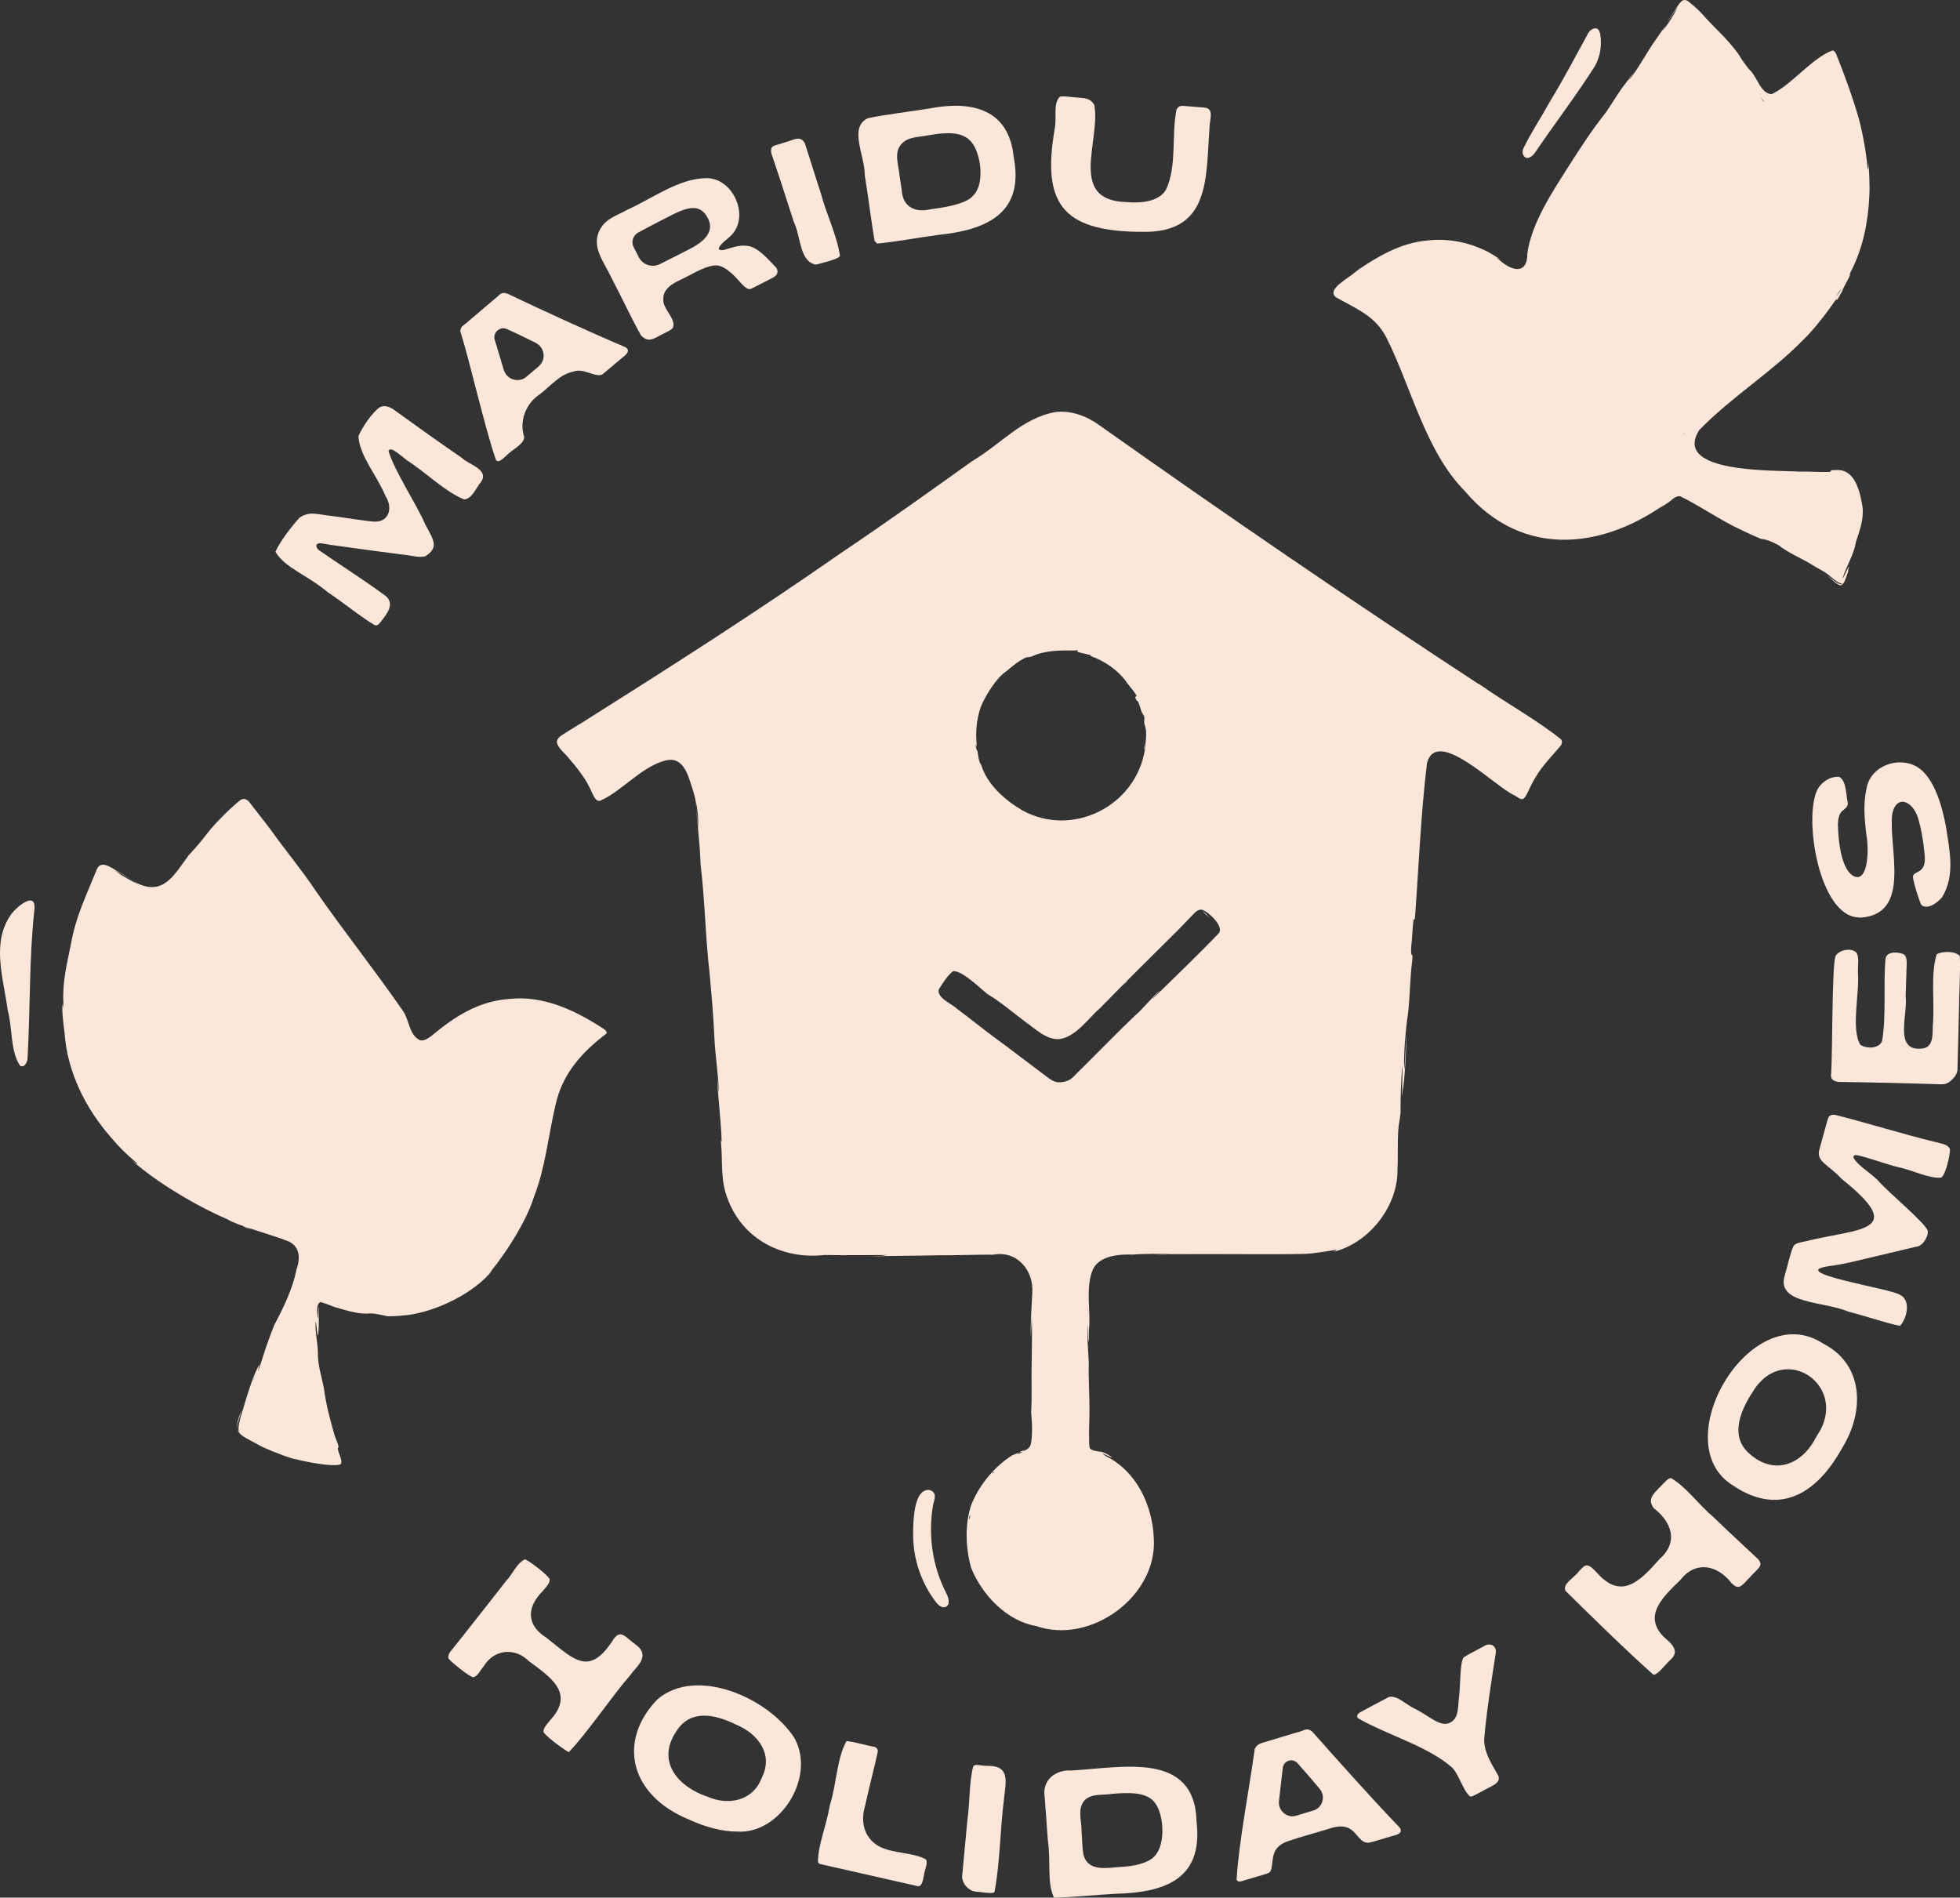 <?xml version="1.0" encoding="UTF-8"?>
<svg xmlns="http://www.w3.org/2000/svg" id="Laag_1" data-name="Laag 1" viewBox="0 0 352.4 341.2">
  <rect x="0" y="0" width="352.4" height="341.2" fill="#333333" stroke="none"/>
  <defs>
    <style>
      .cls-1 {
        fill: #fae7da;
      }
    </style>
  </defs>
  <g>
    <path class="cls-1" d="M67.41,112.42c-2.52-1.47-5.55-3.99-8.45-5.92-3.84-3.2-7.73-4.39-9.44-7.29.79-1.82,3-4.69,4.35-6.14,1.75-1.23,3.3-.55,5.54-.33,2.48.31,5.97.91,7.92,1.06,2.7.07,3.33-2.59,1.96-4.65-1.59-3.8-4.66-7.19-4.84-10.72.64-1.56,2.45-4.27,3.85-5.22.94-.46,1.91,0,2.71.6,3.67,2.66,8.25,5.93,12.02,8.51,1.25,1.23,4.89,2.06,3.5,4.27-.95,1.11-1.63,3.11-3.09,3.21-3.47-1.42-6.86-4.85-10.15-6.95-1.54-1.14-3.07-2.7-3.43-1.75.99,3.46,5.06,9.6,6.6,13.19,1.48,2.81,2.55,4.12-.03,5.75-1.36.28-2.54-.23-4.28-.35-3.43-.45-8.58-1.13-12.04-1.63-1.83-.19-2.88-.73-3.22-.05-.08.21.07.55.38.86,3.6,2.52,8.47,5.6,12.09,8.3,1.65,1.43.24,3.2-.96,4.7-.29.36-.5.56-.74.57l-.25-.03Z"></path>
    <path class="cls-1" d="M112.39,62.4c-6.25-2.64-15.6-6.94-21.11-9.58-.71-.24-1.08-.26-1.74.42-1.09.92-3.51,2.97-5.08,4.31-.98.99-1.64.94-1.7,2.01,1.79,5.65,4.36,17.27,6.43,23.2.47.39.9,0,1.69-.69,1.25-1.32,3.32-2.16,3.37-3.48-.93-2.87.28-6.04,2.78-7.68,1.96-1.5,3.69-3.69,6.16-4.12,1.75-.65,3.92,1.15,5.09.54.58-.43,2.42-2.04,3.57-2.99,1.11-.82,1.26-1.28.81-1.77l-.26-.16ZM96.86,65.88l-2.2,1.85c-.46.41-1.04.61-1.62.61-1.13,0-2.11-.72-2.46-1.82l-1.62-5.41c-.17-.49-.06-1.01.23-1.42.32-.4.78-.67,1.3-.67.26,0,.49.06.72.17.46.23.98.46,1.56.72,1.1.52,2.32,1.13,3.56,1.74.78.41,1.3,1.13,1.39,2,.12.84-.23,1.68-.87,2.23Z"></path>
    <path class="cls-1" d="M139.51,48.08c-1.34-1.39-3.37-3.82-5.25-3.88-1.36-.21-2.98.43-4.24.78-.15-.01-.46-.04-.62-.05-.55-.31.43-1.21,1.49-2.09,4.39-3.36,1.01-11.05-4.04-10.8-4.83.09-9.48,3.59-14.06,5.68-2.02,1.12-3.66,1.48-4.82,3.37-1.86,3.2.63,5.93,1.98,8.89,1.72,3.26,3.63,7.37,5.32,10.36,1.15,1.1,1.83.85,3.44-.05,1.13-.6,2.02-.94,2.28-1.37.64-1.6-1.92-3.45-1.72-5.08-.14-1.74,1.54-2.86,3.11-3.54,1.81-.85,4.04-2.3,5.87-2.54,1.6-.36,3.46,1.39,4.69,2.84.55.55,1.46,1.76,2.19,1.27.44-.18,1.86-.94,3.11-1.57,1.08-.52,1.82-.92,1.46-1.94l-.18-.27ZM127.54,41.53c-.41,1.19-1.56,2.26-3.71,3.33-1.88.98-3.71,1.88-5.15,2.61-.41.2-.84.32-1.27.32-1.1,0-2.06-.58-2.55-1.53l-.93-1.82c-.49-.93-.14-2.08.78-2.61,2.03-1.1,4.6-2.43,5.7-2.98,1.94-1.01,3.21-1.45,4.23-1.45,1.13,0,2,.61,2.61,1.79.43.81.52,1.62.29,2.34Z"></path>
    <path class="cls-1" d="M146.51,47.54c-2.78-.68-2.51-5.06-3.81-7.71-1.29-4.02-2.9-9.01-4.02-12.26-.24-1.56.45-1.26,2.37-1.95,1.52-.37,2.83-1.4,3.66.14.87,2.64,1.65,5.28,2.86,8.95.95,3.66,2.93,7.64,3.45,11.29-.07.58-3.78,1.43-4.25,1.56h-.26Z"></path>
    <path class="cls-1" d="M182.24,28.11c-.88-8.4-7.38-10.07-14.98-8.63-3.27.56-7.97,1.07-11.24,1.78-3.47,1.7-.51,6.64-.53,10.29.65,4.08,1.25,8.77,1.75,11.75.12.13.35.38.47.5,3.02-.27,7.96-1.17,10.95-1.56,8.67-.88,15.42-3.83,13.65-13.71l-.06-.42ZM175.03,35.09c-1.18,1.65-5.75,2.29-7.65,2.52-2.72.69-5.08-.33-5.25-3.4-.22-1.48-.2-1.26-.39-2.61-.17-1.94-1.08-4.14.33-5.71,1.25-1.39,3.31-1.21,4.99-1.59,2.63-.44,5.97-.85,7.65,1.3,1.6,1.98,2.34,7.07.51,9.29l-.18.21Z"></path>
    <path class="cls-1" d="M204.7,41.68c-13.78-.18-17.35-5.26-15.08-18.45.45-2.13-.34-4.51.92-5.83.54-.22,2.5.13,3.75.19,1.09.06,1.93.3,2.46,1.29,1.2,6.35-4.87,17.21,5.8,17.45,2.3.23,5.72.03,7.07-2.18,2.06-4.33.95-9.95,1.93-14.49.46-.76.89-.66,1.94-.56.9.07,1.99.16,2.89.23,2.09.07,1.07,2.14,1.08,3.77-.67,8.99.2,18.93-12.29,18.58h-.47Z"></path>
  </g>
  <g>
    <path class="cls-1" d="M102.14,314.97c-1.18-.69-3.36-2.31-4.34-3.4-.34-.64.56-1.59,1.26-2.44,4.31-4.79-.24-7.68-3.98-10.46-2.52-2.53-6.3-2.14-8.16,1-.57.63-1.05,1.78-1.84,1.9-.71-.08-4.06-2.82-4.42-3.35-.15-.32-.03-.7.22-1.13,1.81-2.28,3.83-4.79,5.7-7.2,1.47-1.87,2.97-3.77,4.4-5.62,1.25-1.3,1.93-3.22,3.36-3.87.05-.33,4.73,3.11,4.49,3.69,0,.61-.68,1.3-1.21,1.95-2.9,2.87-3.09,6.12.66,8.45,5.08,4.05,7.72,7.03,12.08.18,1.29-1.84,2.29-.08,3.8.92.79.61,1.22,1.02,1.36,1.88.06,1.52-1.33,2.46-2.19,3.71-3.59,4.15-7.4,9.97-11.01,13.81h-.21Z"></path>
    <path class="cls-1" d="M142.83,312.49c-4.68-7.25-17.64-12.92-24.61-6.96-7.14,7.33-5.21,17.16,5.68,21.64,2.73,1.26,5.94,2.18,8.63,2.15,7.63.53,14.07-9.56,10.44-16.56l-.14-.27ZM136.86,319.88c-1.57,3.94-5.98,4.81-9.7,3.15-5.06-1.67-9.25-6.18-5.6-11.68,2.49-4,6.75-3.25,10.86-1.23,3.96,1.68,6.6,5.32,4.6,9.41l-.16.36Z"></path>
    <path class="cls-1" d="M165.04,339.14c-4.39-1-12.62-2.85-17.22-3.9-.37-.13-.44.04-.76-.44.02-3.12,1.48-6.32,2.15-10.23,1.19-3.77,1.29-8.64,3-11.52,1.15.08,3.55.77,4.62.96.53.07.92.22,1.01.85-.43,2.16-1.38,5.66-2.28,9.75-.87,2.81-.29,5.78,2.43,7.34,2.55,1.37,6.09,1.05,8.53,2.39.32.83-.29,1.88-.4,2.83-.13.66-.3,1.99-1.02,1.97h-.06Z"></path>
    <path class="cls-1" d="M175.31,340.09c-1.17-.11-2.53-1.6-2.3-2.97.26-2.79.56-5.86.93-9.92.48-3.45.28-6.77,1.06-9.64.38-.44,1.14-.1,2.49-.05,4.29-.11,3.3,3.03,3.02,5.98-.69,5.3-.7,11.49-1.7,16.67-.23.5-2.87-.08-3.27-.02l-.23-.04Z"></path>
    <path class="cls-1" d="M215.14,327.55c-.32-12.82-13.43-9.69-22.54-9.21-2.78-.19-5.25,1.73-4.78,4.67.17,2.09.4,5.4.56,7.69.61,4.3-.18,7.72,1.12,10.5,3.03-.04,8-.54,11-.69,8.68-.21,15.68-2.47,14.68-12.53l-.03-.43ZM207.41,333.91c-1.18,1.18-3.89,1.68-5.72,1.75-2.54.15-6.05,1-6.88-2.18-.25-1.22-.23-2.94-.35-4.17.05-1.8-.79-3.98.46-5.52,1.22-1.36,3.24-.98,4.88-1.23,2.49-.24,6.14-.48,7.67,1.37,1.78,1.92,2.22,7.61.14,9.79l-.19.19Z"></path>
    <path class="cls-1" d="M251.6,328.54c-4.66-4.81-11.8-12.83-15.66-17.19-1.08-.84-1.32-.15-2.87.17-1.79.54-4.38,1.32-5.63,1.7-.83.25-1.33.33-1.84,1.21-.96,7.11-2.86,16.72-3.27,23.55.39.64.9.2,2.43-.19,1.53-.49,3.04-.83,3.45-1.11.83-.51.15-3.31,1.6-4.59.39-.41.89-.7,1.45-.93,2.68-.93,4.95-1.51,7.75-2.37,1.4-.47,2.8-.64,3.97.21,1.04.71,1.71,2.48,3.15,2.32.9-.17,3.06-.89,4.15-1.19,1.4-.32,1.75-.68,1.51-1.32l-.18-.26ZM237.76,323.88c-.23.81-.84,1.42-1.62,1.65l-3.07.93c-.23.06-.46.12-.69.12-.69,0-1.36-.32-1.82-.84-.46-.52-.67-1.19-.61-1.88l.69-5.99c.09-.78.72-1.36,1.53-1.36.43,0,.87.2,1.16.55.38.43.78.93,1.27,1.45.84.96,1.77,2.03,2.69,3.16.52.61.69,1.45.46,2.23Z"></path>
    <path class="cls-1" d="M264.32,323.01c-1.3-1.09-1.98-3.99-3.3-5.25-4.3-3.81-12-5.96-16.9-8.85-.27-.49.02-.85.64-1.15,1-.53,3.7-1.99,4.97-2.64,1.55-.35,3.07,1.44,4.84,2.21,2.46,1.25,4.18,3.05,5.85,2.53,1.79-.61,1.71-2.58,1.86-4.33.34-2.02.14-6.47.86-7.51.98-.66,2.54-1.4,3.58-1.98,1.2-.83,2.49-.12,2.19,1.33-.73,4.64-1.69,10.84-2.02,14.95-.26,2.38,1.13,4.57,2.26,6.54,1.13,1.63-.85,2.18-2.1,2.9-.86.44-1.99,1.13-2.48,1.25h-.24Z"></path>
    <path class="cls-1" d="M297.22,301.07c-5.23-4.67-10.8-10.17-15.75-15.03-.58-1.3,1.49-2.25,2.43-3.54.63-.66,1.01-1.11,1.49-1.03.49.05,1.07.61,1.6,1.17,4.52,5.24,7.91,1.61,11.37-2.3,3.43-3,2.3-6.58-1-9.15-1.13-1.43-.32-2.42,1.01-3.72.92-.91,1.54-1.79,2.12-1.69,2.87,1.75,4.81,4.67,7.65,7.06,3.24,3.14,5.78,5.43,8,7.54.3.38.46.74.35,1.08-.17.52-1.09,1.26-2.03,2.3-1.43,1.51-1.85,2.19-3.16.86-2.51-3.24-6.41-4.05-9.12-.6-3.02,2.97-7.05,6.51-2.85,10.48,1.36,1.1,2.71,2.49.99,3.95-.83.76-1.89,2.24-2.83,2.67l-.28-.03Z"></path>
    <path class="cls-1" d="M327.77,241.56c-13.07-8.48-28.59,18.06-16.12,25.57,7.61,5.12,14.52,2.36,19.6-6.84,4.01-6.51,3.81-14.8-3.16-18.55l-.32-.19ZM326.44,258.56c-2.69,5.13-7.86,6.75-12.23,2.51-3.17-3.12-1.19-7.65,1.02-10.96,5.58-9.01,17.49-.83,11.43,8.07l-.22.38Z"></path>
    <path class="cls-1" d="M341.46,238.37c-2.58-.55-6.07-1.76-9.15-2.54-4.34-1.89-12.97-1.3-11.43-6.46.41-1.3.95-3.97,1.58-5.31.37-.59,1.2-.65,2.33-.91,9.55-2.34,18.36-1.57,6.3-11.21-2.44-2.68-4.74-3.07-3.91-5.49.28-1.02.78-2.83,1.12-4.08.38-1.24.33-2.02,1.58-1.93,5.26,1.3,12.57,3.57,18.06,4.89.93.29,2.3.33,2.65,1.32.09.77-.77,4.67-1.58,5.09-2.13.22-5.27-1.39-7.63-1.86-2.62-.64-5.22-1.71-7.62-2.2-.38,0-.59.18-.51.48.86,1.58,3.54,2.98,4.76,4.49,2,2.14,8.03,7.18,8.59,8.62.14,1.04-.88,2.85-2.17,2.91-1.22.29-4.26,1.01-6.98,1.66-3.04.69-5.35,1.37-8.13,1.75-9.27,1.12,11.07,4.14,12.29,5.24,1.92.87,1.35,3.99.09,5.48l-.25.06Z"></path>
    <path class="cls-1" d="M348.97,194.96c-5.66-.19-13.02-.36-18.41-.43-.82-.1-1.53-.48-1.33-1.43.26-4.03.14-18.68.74-21.07.47-1.22,2.87-1.71,3.77-.78.57.7.29,2.25.3,3.55.33,3.84-1.28,10.13.43,13.04,1.03.73,3.32.78,3.91-.63.8-4.4.21-10.57.63-14.84.25-1.31,2.01-1.25,3.14-.85,1,.47.58,2.1.61,3.52-.04,1.29-.09,2.69-.14,4.11.45,3.17-2.13,9.78,2.73,9.4,2.25-.04,2.14-2.38,2.15-4.1.41-3.94-.46-9.13.7-12.84.94-.64,3.47-.64,4.17.32.14,2.3-.15,7.07-.17,10.24-.12,4.56-.22,8.98-.25,10.02.05,1.26-1.6,2.82-2.62,2.75l-.35.02Z"></path>
    <path class="cls-1" d="M334.27,164.96c-7.15-.03-10.1-17.88-7.48-23.06.8-1.38,2.4-2.38,3.92-2.21,1.3.75,1.18,3.27,1.52,4.69.03.79-.65,1.07-1.16,1.6-.39.46-.58,1.15-.62,2.13.04,2.77.54,8.74,3.17,9.55,2.3.56,2.4-4.97,1.97-7.44-.36-2.83-.62-5.69,0-8.41.7-4.14,5.71-5.88,9.06-3.95,3,1.78,4.47,6.81,5.19,10.57.73,4.65,1.7,8.99-.65,12.88-.98,1.17-2.68,2.27-3.73,1.41-.43-.79-1.41-3.94-1.52-5.01,0-.58.55-.76,1.08-1.04,1.59-.95.97-3,.82-4.82-.25-1.6-.37-2.58-.82-4.18-.83-3.61-3.99-5.04-4.8-1.35-.75,6.06,3.59,17.97-5.61,18.67h-.33Z"></path>
  </g>
  <g>
    <path class="cls-1" d="M205.68,133.88s.06.12.06.26c0-.12.06-.46-.06-.26ZM205.74,134.17c0,.17-.03.41-.03.58.09-.06.12-.41.09-.69-.03.09-.03.12-.06.12ZM265.82,122.97c-23.02-15.06-45.85-30.71-68.01-46.41-2.29-1.69-5.14-2.81-7.99-2.48-6.03,1.04-9.85,5.78-15.03,8.83-7.91,5.66-15.66,11.2-23.54,16.49-15.3,10.68-30.75,20.54-46.43,30.43-1.04.6-3.16,1.96-3.81,2.36-.53.36-.88.76-.89,1.2.13,1.16,1.55,2.08,2.22,3.03,1.23,1.39,2.92,3.56,3.59,5.05.55.86,1.05,3.13,2.23,2.38,3.79-1.7,7.48-6.34,11.92-7.2,2.64-.36,3.51,2.3,4.22,4.54.89,2.63,1.28,5.01,1.24,7.17.1,1.42-.05.26-.22-1.76-.21-1.19-.23-3.58-.39-4.1.27,3.86.94,9.37,1.03,12.91.81,6.72.85,13.02,1.63,19.66.37,4.18.71,7.87.87,11.86.2,3.39.67,6.13.75,8.94.04,1.92-.23-2.4-.25-1.69.12,3.05.71,7.74.78,10.87,0,.44-.04.13-.11-.09v.42c.33,3.23-.16,6.6,1.14,10.02,2.72,7.5,9.96,11.1,17.5,10.25,3.92.08,7.59,0,11.36,0,.46,0-.16.02-.71.03-.59.01-.17.03.22.05.75.06-.69.05-.92.08-.23,0-.69.02-.92.03-.48.02-.62.04-.37.04,2.84-.08,8.36-.09,11.72-.18,2.99.03,6.89-.13,10-.11,4.15-.77,7.3,2.79,6.94,7-.13,2.3-.3,5.41-.28,7.49,0,.4,0,.24.04-.25.09-1.12.14-2.98.17-2.92.05,2.18.02,5.48-.03,7.94-.09,2.98.09,6.04-.1,9.05.18,1.74.3,4.52-.11,5.96-.46,1.19-2.72,1.36-3.47,1.93-2.85,1.83-5.58,4.92-7.12,8.62-1.25,3.44-1.1,7.91-.08,11.51,1.99,4.9,6.43,9.55,11.71,10.45,9.74,3.4,21.76-5.33,21.13-15.72-.24-6.03-3.11-12.1-8.59-14.82-.13-.09-.4-.27-.53-.36-.55-.45,1.8.81,1.59.55-.25-.22-1.52-1.04-2.22-1.01-.94-.16-1.87-.27-1.83-.99-.13-1.27-.03-4.03,0-5.63.07-3.17-.2-6.21-.11-9.31-.1-1.94-.36-5.27-.21-7.01.02.16.06,2.8.13,3.03.05.27.08-.04.08-.6,0-.45.02-.89.03-1.45.38-2.93-.73-7.65.76-10.93,1.29-2.41,4.76-2.62,7.11-2.54,2.44-.2,5.09-.13,7.46-.08,6.46-.06,18.15.08,23.06-.04,1.72.01,4.54-.51,5.98-.73.34,0,0,.13-.44.36,6.36-1.52,11.68-8.18,11.54-14.87.15-2.28-.1-6.4.33-8.49.12-.84.27-1.6.22-2.23.01-2.34.07-5.44.33-7.65.03-.25.04.01.03.64-.02,1.17-.07,2.75-.09,3.76-.02,1.01.04.8.14-.31.33-1.45.64-7.64.68-10-.02-.23-.3,5.28-.38,6.11l-.04.24c-.16-2.44.22-6.94.66-9.97.39-3,.32-6.24.8-9.8.09-.92-.08-.73-.18-.94-.17-1.07.13-2.37.14-3.28.05-.64.11-1.91.21-2.64.08-.63.16-.2.22-.34.03-.05.06-.25.1-.64.67-9.13,1.03-18.34,2.14-27.5,1.81-6.6,12.33,4.41,15.75,5.83.43.23,1.08.86,1.54.62.64-.31,1.25-2.44,2.23-3.87,1.18-2.13,3.29-4.15,4.61-5.82.18-.34.18-.67-.01-.99-4.26-3.44-9.91-6.55-14.49-9.78l-.35-.23ZM174.41,272.75s-.03-.06-.03-.09v.14c0,.06,0,.12-.03.17-.03.12-.09.2-.12.26.03-.23.03-.46.09-.69.03-.09.06,0,.06.12,0-.03,0-.09.03-.12.03-.09.06-.12.09-.12-.03.12-.06.2-.09.32ZM178.41,264.99c.06-.14.12-.26.17-.41,0,.06.06.09.12.12-.09.09-.2.2-.29.29ZM183.71,261.14c-.26.12-.52.23-.81.38.2-.2.43-.43.72-.61h.14c.17-.12.32-.23.49-.29-.12.09-.32.29-.55.52ZM175.48,133.9c.08.17.2.58.16.34-.26-2.39-.13-4.63.65-6.98.72-1.96,2.84-5.35,4.49-6.45.85-.65,2.12-1.84,3.21-2.34.78-.5.79-.16,1.57-.46,2.35-1.1,5.23-1.08,7.64-1.05.7-.09.76,0,.51.12-.42.13,1.53.47,2.43.73.17.09-.29.06.02.17,2.42.86,4.74,2.47,6.23,4.43.44.75,1.41,1.71,1.87,2.53.19.3,0,.25-.13.35-.12.04.21.62.25.66.52.21.64,1.88,1.15,2.52.52.67-.09,1.02.41,2.28.33,1.39-.04,2.86-.08,3.95-1.59,10.24-13.01,15.96-22.04,11.01-3.08-1.79-6.37-4.67-7.41-8.22-.55-.53-.55-2.45-.78-2.67-.14-.09-.23-.93-.19-.99l.04.06ZM194.65,292.58h-.12c.26-.09.2-.03.12,0ZM195.58,237.06v-2.49c.03.58.03,1.48,0,2.49ZM219.12,167.81c-4.14,4.33-7.74,7.7-11.74,11.66-.31.23-.15.06.31-.41.49-.49.98-1.03.78-.87-1.19.95-3.05,3.28-4.34,4.36-2.54,2.38-7.19,7.16-10,9.92-1.32,1.23-1.34,1.66-2.83,2.05-1.43.2-1.75.05-3.09-.91-3.04-2.27-6.41-4.89-9.39-7.06-2.2-1.61-4.48-3.49-6.72-5.14-.92-.92-3.68-1.94-3.32-3.51.78-1.21,1.67-2.64,2.61-3.29,1.87-.11,5.79,4.06,6.43,4.3,2,1.19,4.56,3.34,6.57,4.85,1.71,1.18,3.76,3.26,6.08,3.07,2.99-.37,5.28-3.84,7.31-5.56,5.04-5.18,9.41-9.43,14.29-14.31.62-.65,1.68-1.76,2.17-2.25.51-.47.97-1.23,1.85-1.15,1.12.33,3.65,2.67,3.2,3.96l-.16.31ZM216.97,164.45c-.26-.26-.52-.49-.78-.64l.69.7c.26.2.55.43.72.58l-.52-.49-.12-.14ZM207.71,225.54c1,.04,1.74.03,2.43,0-.52,0-1.27.01-2.43,0ZM210.13,225.54c.42,0,.69-.02.81-.03-.25.02-.54.02-.81.03ZM208.75,177.77l-.09.12c.12-.12.2-.2.09-.12ZM205.68,133.88s.06.12.06.26c0-.12.06-.46-.06-.26ZM205.71,134.75c.09-.06.12-.41.09-.69-.03.09-.03.12-.06.12,0,.17-.03.41-.03.58ZM202.5,176.61c.03-.06.06-.09.06-.12l-.52.55c.06-.06.12-.09.17-.14l.14-.12.09-.09.26-.26s-.06,0-.09.03l-.12.14ZM202.55,176.47v.03s.03-.03.03-.03h-.03ZM168.57,87.44c-.06.06-.14.12-.2.17.2-.14.41-.32.2-.17Z"></path>
    <path class="cls-1" d="M75.38,186.97c-1.79-.94-1.78-3.46-2.9-5.17-5.85-8.4-10.22-13.74-15.67-21.56-2.39-3.61-5.49-7.33-8.12-11.02-1.66-2.21-2.76-3.55-4-5.18-.45-.35-.9-.58-1.48-.17-1.68,1.32-3.97,3.62-5.26,5.12-1.39,1.74-2.31,2.99-3.97,4.72-2.54,3.36-4.54,7.64-9.62,4.94-1.06-.51,1.23.75.4.33-.61-.31-2.55-1.38-3.11-1.75-.44-.3-.46-.37-.84-.63-.85-.55,1.86.99,2.47,1.34.31.17.34.19.23.11-.58-.31-2.06-1.25-2.86-1.68-1.71-1.09-2.85-1.38-3.37.26-1.73,4.26-3.71,8.34-4.5,13-.71,3.51-1.59,6.91-1.38,10.67,0,.73-.03,1.48-.12.18-.25.74.16,3.93.34,5.35.48,6.87,3.77,13.5,8.34,18.68,1.3,1.58,2.85,3.11,4.44,4.44.55.51.33.32.12.27-.49-.3-1.04-.79-.72-.49,4.51,3.92,11.36,8.03,17.02,10.47,1.85,1.16,7.39,2.59,10.81,3.9,2.25.86,2.45,2.98,1.68,5.14-.64,3.44-2.54,7.29-3.98,9.96-1.13,2.78-1.88,5.17-2.69,7.74-.56,1.39-.12.11.06-.67-1.15,1.73-2.39,6.03-3.17,8.66-.51,1.58-.74,2.64-.61,3.47-.05.2-.53-.59-.07-1.87.16-.51.31-.96.41-1.33.14-.49.2-.72.1-.44-1.63,3.94-.56,4.03,3.03,5.97.52.41,4.39,2,6.19,2.51,2.15.52,6.55,1.48,8.51,1.11.61-.23.13-1.29-.22-2.3-.27-.83-.02-.71.01-.94-.14-.64-.48-1.33-.68-1.9-.85-2.94-1.57-5.59-1.97-8.65-.39-1.98-1.15-4.32-1.07-6.36-.02-1.67-.54-3.77-.41-5.31.01-.37.05-.32.11.14.07.58.17,1.76.24,2.01.08.33.07-.06.13-.45.14-.86.07-3.59.07-4.4-.04-1.08-.08,1.22-.12,1.64-.02.23-.05.24-.08.04-.06-1.14-.27-2.18.43-2.75.43-.05,2.42.88,2.96.98,2.31.67,4.2,1.25,6.11,1.05,1.21.04,2.14.33,3.1.52,1.42,0,2.45-.1,3.65-.23,5.33-.71,12-4.03,15.19-8.05.14-.19-.44.41-1.05,1.03,1.69-1.67,6.86-8.79,8.54-14.29,2.04-5.22,2.54-10.92,3.85-16.45,1.22-5.64,4.79-9.55,9.17-12.85.1-.26-.07-.52-.47-.81-5.04-3.3-10.78-6.08-16.99-5.41-5.52.36-9.93,3.22-13.93,6.58-.72.53-1.33.93-1.92.88l-.34-.07ZM45.94,247.14c-.16.41-.3.77-.55,1.41.09-.34.3-.85.55-1.41ZM43.69,220.49c.55.11.91.31,1.65.65-.45-.16-1.35-.47-1.65-.65Z"></path>
    <path class="cls-1" d="M243.95,48.68c3.7-2.54,7.89-5.02,12.61-5.43,4.39-.54,9.13.6,12.92,3.23.27.2.32.23.08.1-.7-.4-.54-.29-.02.13,2.54,2.28,5.11,2.5,5.07-1.15.77-5.51,4.51-11.04,7.43-15.68,2.27-3.54,4.25-6.6,6.7-9.67,1.04-1.51,2.39-3.83,3.61-5.32.45-.62.95-1.35,1.15-1.62.17-.22.08-.08-.15.28-.75,1.17-.67,1.05-.42.77,1.86-2.25,3.01-4.77,4.89-7.35.58-.85,1.44-2.09,1.63-2.31.24-.28-.93,1.46-.41.75.82-.99,2.06-2.95,2.39-3.75.1-.21.26-.48.07-.22-.12.18-1.6,2.44-1.74,2.57.09-.17.43-.68.78-1.23.62-.88,1.38-2.43,2.08-2.73.45-.15.84.07,1.3.51,1.06.85,1.82,1.56,2.81,2.72,2.35,2.54,3.49,3.36,5.75,6.32.53.9,1.25,1.95,2.03,2.9,1.43,1.22,2,4.35,4.02,4.43,3.53-1.6,7.39-6.64,10.97-7.86.26.04.46.28.64.65,1.53,3.88,2.91,7.57,4.11,11.76.71,2.71,1.3,6.11,1.55,8.8.05.39.05.04.11-.04.04-.45.01-.77.02-.98.13,1.19.27,4.24.17,5.94-.21,4.68-1.15,9.45-3.32,13.62-.21.44-.42.9-.37.84.03,0,.34-.61.3-.33-.3.72-1.21,2.2-1.53,3.09-.26.5-1,1.74-.96,1.58-.08.02.19-.56-.19-.05-1.41,2.06-3.84,5.27-5.83,7.17-5.78,5.92-12.89,10.24-18.68,16.2-4.98,7.85,13.63,7.19,17.99,7.48,1.95-.06,3.22.1,5.33.06.42-.04.26-.23.47-.31.17-.03.46-.04.8-.03,3.51-.26,4.35,4.13,4.77,6.66.24,2.22-.53,4.25-1.21,6.32-.29,2.08-1.8,4.51-2.35,6.4-.04.18.01.12.16-.16.25-.47.74-1.57.88-1.78.17-.27.04.09-.08.6,0,.09.14-.19-.04.35-.22.57-.61,1.98-1.02,2.21-.48.51-1.76-.83-2.34-1.35-.84-.86,1.23,1.15,1.84,1.21.6.13.75.04.37-.07-.94-.18-1.94-1.33-2.79-1.89-.85-.56-1.81-1.01-2.56-1.51-1.86-1.14-4.33-2.15-5.98-3.5-1.59-.84-2.28-1.01-3.17-1.13-1.15-.47-2.2-.96-3.36-1.52-3.59-1.6-7.79-4.54-11.18-6.15-.75-.04-1.4.6-1.51.69-.31.32-1.88,1.32-2.05,1.4-.32.2,1.45-1.09,1.8-1.35-11.39,8.59-26.26,10.85-36.84-1.56-7.19-7.26-9.66-18.71-14.23-27.79-2.04-3.79-4.96-4.87-9.03-7.15-1.79-1.45,2.45-3.52,3.39-4.47l.38-.26ZM316.37,17.06c.21.38.47.77.67,1.16.03,0,.07,0,.13.04,0,0,0,0,.01,0-.26-.33-.56-.8-.81-1.19ZM331.04,51.97c-.39.41-.57.79-.98,1.5.27-.39.84-1.17.98-1.5ZM303.52,77.4c-.35.26-.66.5-1.22.91.3-.18.74-.52,1.22-.91Z"></path>
    <path class="cls-1" d="M275.86,27.6c-.26.41-1.22,1.21-1.78.55-.34-.33-.39-.89-.24-1.35,1.37-2.85,3.39-5.92,4.97-8.77,2.45-4.03,4.63-8.21,6.8-12.17.28-.41.71-.74,1.19-.76.51-.04.77.39.9.97.35,2.06.03,4.02-.91,5.77-3.3,5.2-7.27,10.4-10.73,15.5l-.19.26Z"></path>
    <path class="cls-1" d="M170.13,286.44c.43.83.77,2.09-.08,2.48-.65.3-1.35-.31-1.79-.88-2.59-3.4-4.05-7.64-4.08-11.91-.02-1.88.05-6.28,1.51-7.71.48-.48,1.3-.76,1.93-.29.86.64.27,1.73.12,2.61-.89,5.31-.08,10.92,2.39,15.71Z"></path>
    <path class="cls-1" d="M4.95,190.28c.02.54-.53,1.84-1.34,1.33-1.77-2.55-1.36-6.88-2.22-9.95-.74-5.65-2.98-12.06.52-17.12.83-1.28,4.54-4.51,4.29-1.14-.96,8.72-.75,17.79-1.23,26.56l-.02.33Z"></path>
  </g>
</svg>
